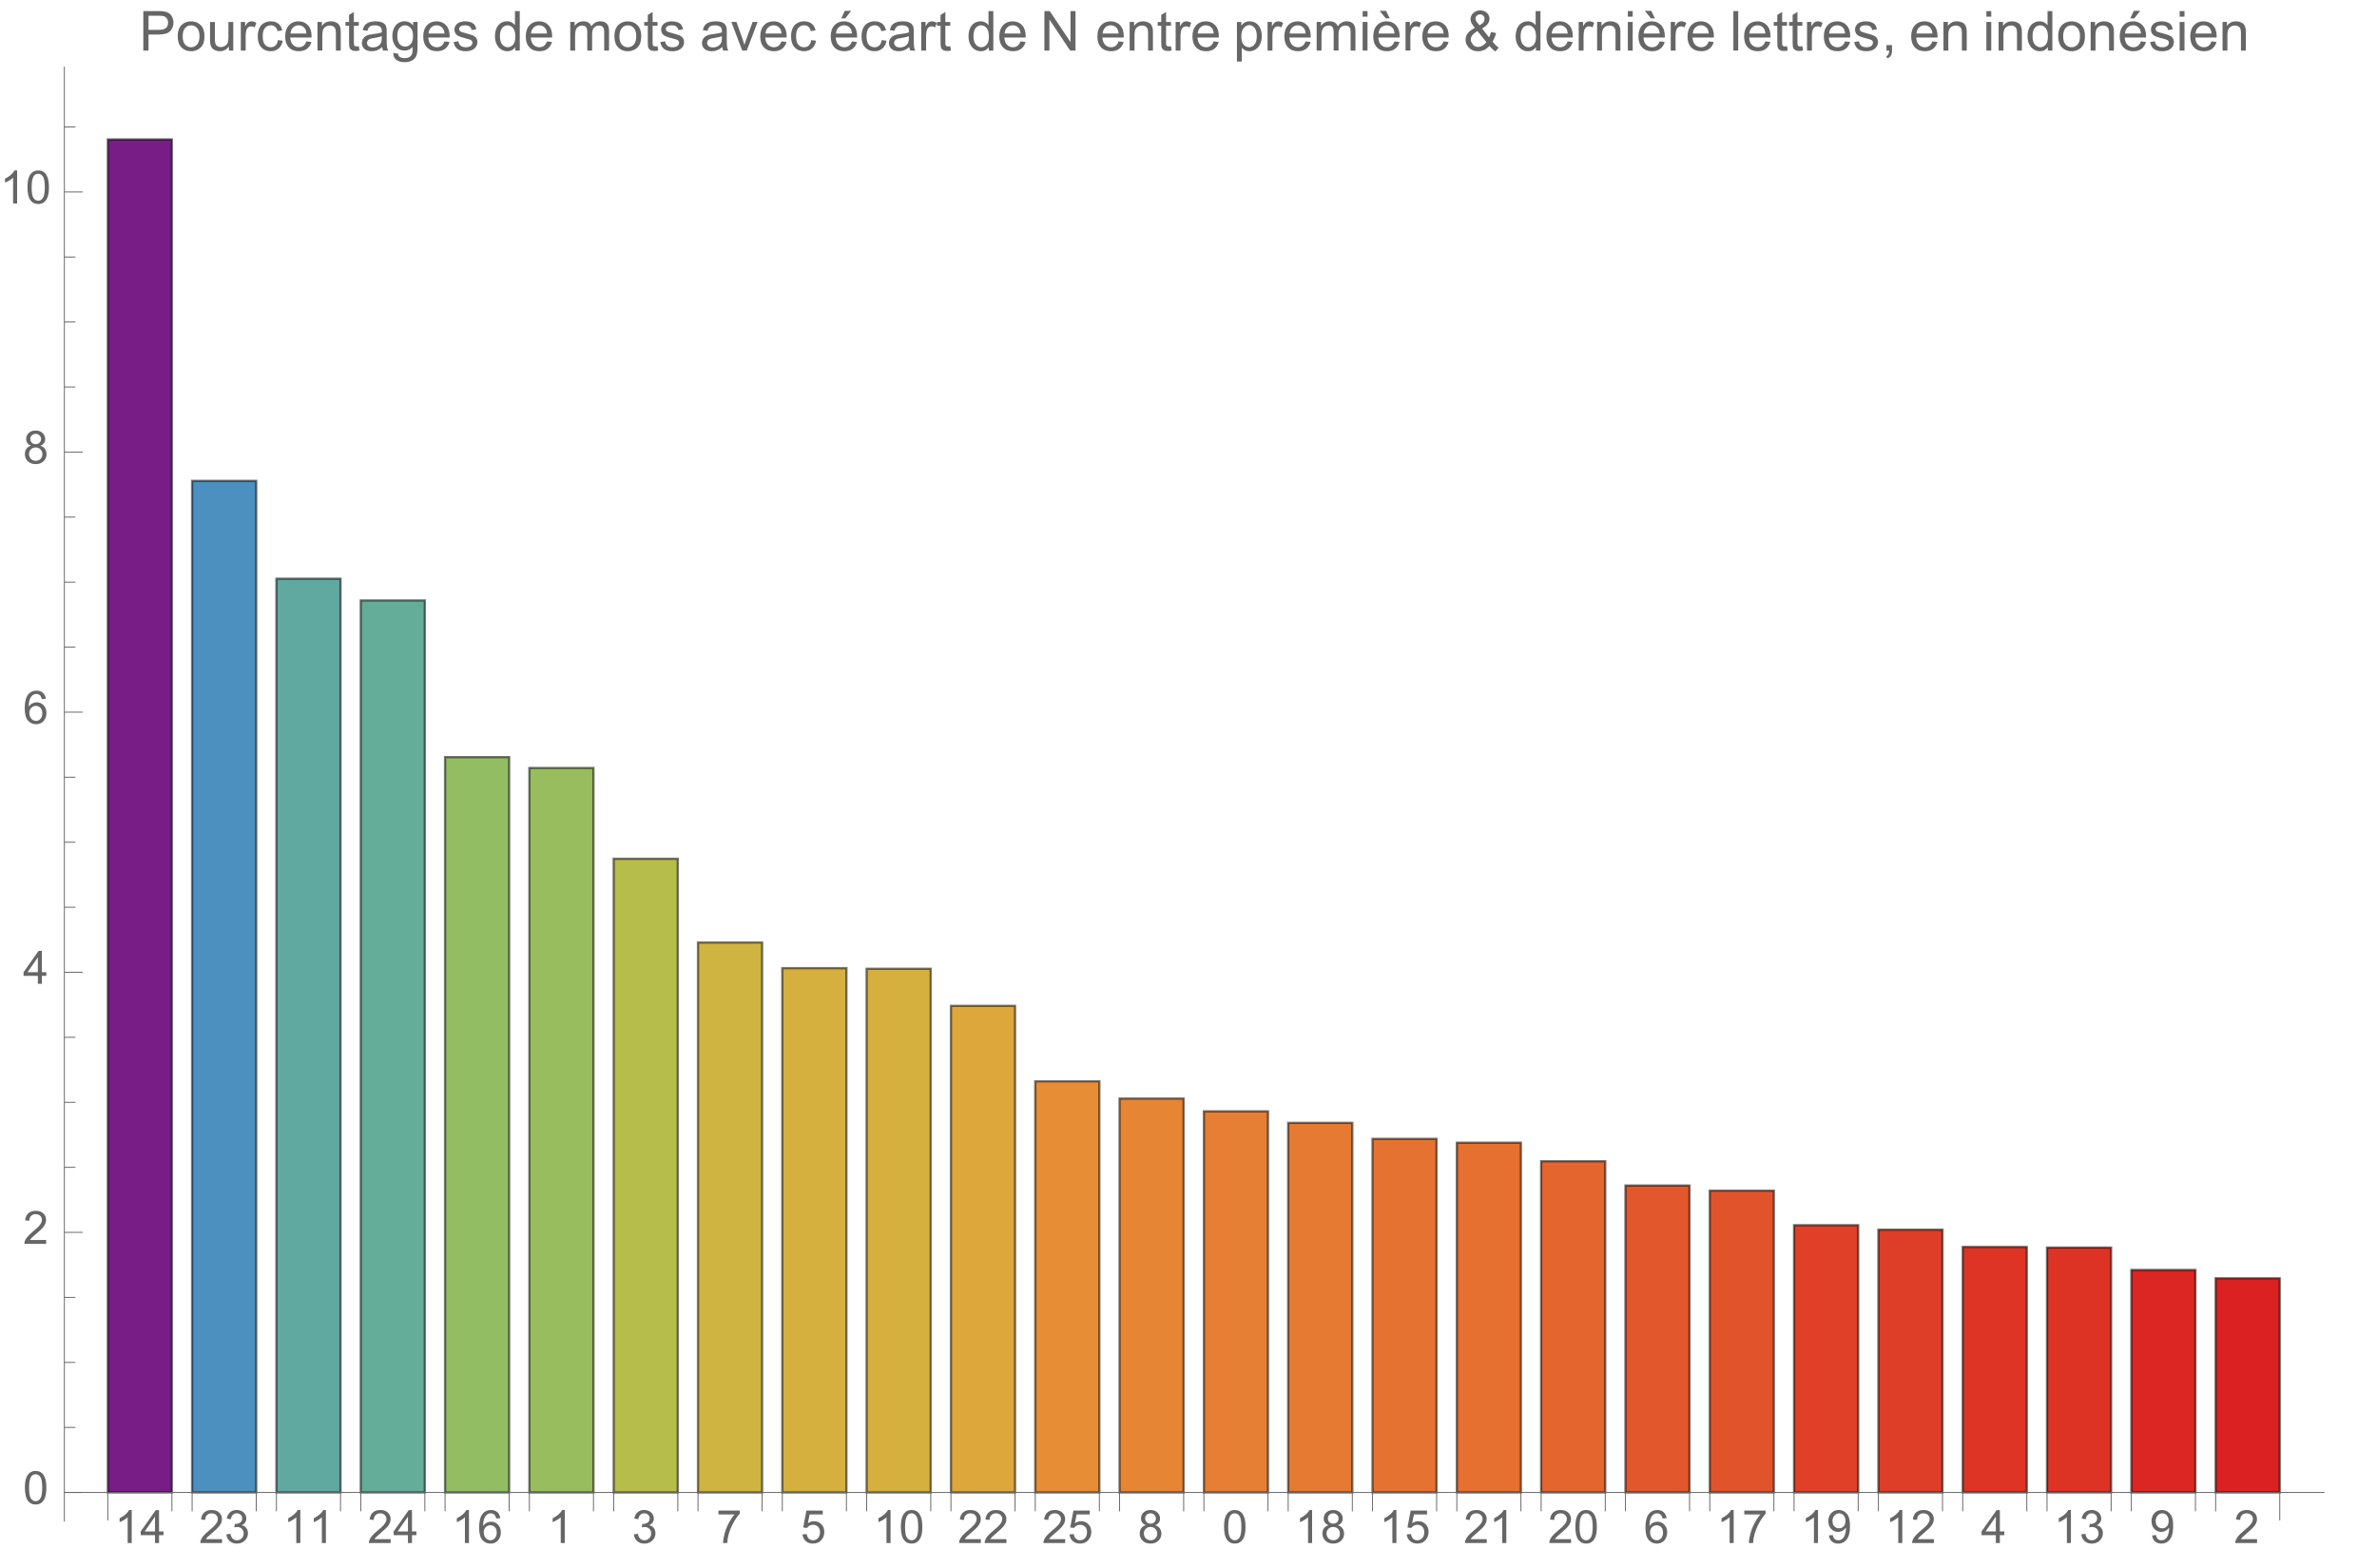 <svg preserveAspectRatio="xMidYMin" viewBox="0 0 517 341" xmlns="http://www.w3.org/2000/svg" xmlns:xlink="http://www.w3.org/1999/xlink"><symbol id="a" overflow="visible"><path d="m3.727 0h-.879v-5.602c-.211.203-.488.406-.832.605-.344.203-.652.355-.926.457v-.852c.492-.23.922-.512 1.289-.84.367-.328.629-.648.781-.957h.566zm0 0"/></symbol><symbol id="b" overflow="visible"><path d="m3.234 0v-1.715h-3.109v-.805l3.27-4.637h.715v4.637h.969v.805h-.969v1.715zm0-2.52v-3.227l-2.242 3.227zm0 0"/></symbol><symbol id="c" overflow="visible"><path d="m5.035-.844v.844h-4.73c-.008-.211.027-.414.102-.609.121-.324.312-.641.578-.953s.648-.672 1.148-1.086c.777-.637 1.305-1.141 1.578-1.516.273-.371.41-.723.41-1.055 0-.348-.125-.645-.375-.883-.246-.238-.574-.359-.973-.359-.422 0-.762.129-1.016.383-.254.254-.383.605-.387 1.055l-.902-.094c.062-.672.293-1.188.699-1.539.402-.355.945-.531 1.625-.531.688 0 1.23.191 1.629.57.402.383.602.855.602 1.418 0 .285-.059.566-.176.844-.117.277-.312.566-.582.875-.273.305-.723.727-1.355 1.258-.527.441-.867.742-1.016.902-.148.156-.273.316-.371.477zm0 0"/></symbol><symbol id="d" overflow="visible"><path d="m.422-1.891.875-.117c.102.5.273.859.516 1.078s.539.328.887.328c.414 0 .762-.141 1.047-.43.285-.285.43-.641.43-1.062 0-.406-.133-.738-.395-1-.266-.262-.602-.391-1.008-.391-.164 0-.371.031-.621.094l.098-.77c.059.008.105.012.141.012.375 0 .715-.102 1.012-.297.301-.195.449-.496.449-.902 0-.32-.109-.59-.328-.801-.219-.211-.496-.316-.844-.316-.34 0-.625.105-.852.324-.23.215-.375.535-.441.965l-.879-.156c.109-.59.352-1.047.734-1.371.379-.324.852-.484 1.418-.484.391 0 .75.082 1.082.25.328.168.578.398.754.688.172.289.262.598.262.922 0 .309-.086.594-.25.844-.168.254-.414.457-.738.609.422.098.754.297.988.605.234.309.352.691.352 1.156 0 .625-.23 1.152-.688 1.59-.453.434-1.031.648-1.727.648-.629 0-1.148-.184-1.566-.559-.414-.375-.652-.859-.707-1.457zm0 0"/></symbol><symbol id="e" overflow="visible"><path d="m4.977-5.406-.875.07c-.078-.344-.188-.598-.332-.754-.238-.25-.531-.375-.879-.375-.281 0-.527.078-.738.234-.277.203-.492.496-.652.883-.16.387-.242.941-.25 1.656.211-.324.469-.562.777-.719.305-.156.625-.234.961-.234.586 0 1.086.215 1.496.648.414.43.617.988.617 1.672 0 .449-.098.867-.289 1.254-.195.383-.461.68-.797.883-.34.207-.727.309-1.156.309-.73 0-1.328-.27-1.789-.809-.461-.539-.695-1.426-.695-2.664 0-1.383.258-2.387.766-3.016.445-.547 1.047-.82 1.805-.82.562 0 1.023.156 1.383.473s.574.754.648 1.309zm-3.59 3.086c0 .305.062.594.191.871.129.277.309.488.539.633.234.145.477.215.73.215.371 0 .688-.148.957-.449.266-.301.398-.707.398-1.219 0-.496-.133-.887-.395-1.172-.262-.285-.598-.426-.996-.426s-.734.141-1.012.426c-.277.285-.414.66-.414 1.121zm0 0"/></symbol><symbol id="f" overflow="visible"><path d="m.473-6.219v-.848h4.637v.684c-.457.484-.91 1.129-1.355 1.934-.449.805-.793 1.633-1.039 2.48-.176.602-.289 1.258-.336 1.969h-.902c.008-.562.117-1.242.328-2.039.211-.797.516-1.57.914-2.309.395-.742.816-1.363 1.262-1.871zm0 0"/></symbol><symbol id="g" overflow="visible"><path d="m.414-1.875.922-.078c.07.449.23.785.477 1.012.25.227.551.34.902.34.422 0 .781-.16 1.074-.477.293-.32.438-.742.438-1.27 0-.504-.141-.898-.422-1.188-.281-.289-.648-.434-1.105-.434-.281 0-.539.062-.766.191-.227.129-.406.297-.535.5l-.828-.105.695-3.68h3.559v.844h-2.855l-.387 1.922c.43-.301.879-.449 1.352-.449.625 0 1.152.215 1.582.648s.645.992.645 1.672c0 .648-.188 1.207-.566 1.68-.457.578-1.086.867-1.879.867-.652 0-1.184-.18-1.594-.547-.41-.363-.648-.848-.707-1.449zm0 0"/></symbol><symbol id="h" overflow="visible"><path d="m.414-3.531c0-.844.09-1.527.262-2.043.176-.516.434-.914.777-1.191.344-.281.773-.422 1.297-.422.383 0 .719.078 1.008.23.289.156.531.379.719.672.188.289.336.645.445 1.062.109.418.16.984.16 1.691 0 .84-.086 1.52-.258 2.035s-.43.914-.773 1.195c-.344.281-.777.422-1.301.422-.691 0-1.234-.246-1.625-.742-.473-.594-.711-1.566-.711-2.91zm.906 0c0 1.176.137 1.957.41 2.348.277.387.613.582 1.02.582.402 0 .742-.195 1.016-.586.277-.391.414-1.172.414-2.344 0-1.18-.137-1.961-.414-2.348-.273-.387-.617-.582-1.027-.582-.402 0-.727.172-.965.516-.305.434-.453 1.238-.453 2.414zm0 0"/></symbol><symbol id="i" overflow="visible"><path d="m1.766-3.883c-.363-.133-.633-.324-.809-.57s-.262-.543-.262-.891c0-.52.184-.957.559-1.312s.875-.531 1.496-.531c.625 0 1.125.18 1.508.543.383.363.57.805.57 1.328 0 .332-.086.621-.262.867-.172.246-.438.434-.793.566.441.145.773.375 1.004.695.23.32.344.699.344 1.141 0 .613-.215 1.129-.648 1.543-.434.418-1.004.625-1.707.625-.707 0-1.277-.207-1.711-.625-.434-.418-.648-.941-.648-1.566 0-.465.117-.855.352-1.168.238-.316.574-.531 1.008-.645zm-.172-1.488c0 .34.105.613.324.832.219.215.504.32.852.32.34 0 .613-.105.832-.32.215-.211.324-.473.324-.781 0-.324-.113-.594-.336-.816-.223-.219-.5-.328-.832-.328-.336 0-.613.105-.836.324-.219.215-.328.469-.328.77zm-.285 3.305c0 .25.059.496.18.73.117.234.293.414.527.543.234.129.488.191.758.191.422 0 .766-.133 1.039-.406.273-.27.41-.613.41-1.027 0-.426-.141-.773-.422-1.051-.281-.277-.633-.414-1.059-.414-.414 0-.754.137-1.027.41-.27.273-.406.613-.406 1.023zm0 0"/></symbol><symbol id="j" overflow="visible"><path d="m.547-1.656.844-.078c.07.398.211.688.41.867.203.18.461.266.777.266.27 0 .508-.062.711-.184.203-.125.371-.289.5-.496.129-.207.238-.484.328-.836.086-.352.133-.711.133-1.078 0-.039-.004-.094-.008-.172-.176.277-.414.504-.719.68-.305.172-.633.262-.988.262-.594 0-1.094-.215-1.504-.645-.41-.43-.617-.996-.617-1.699 0-.727.215-1.312.645-1.754.426-.441.965-.664 1.605-.664.469 0 .895.125 1.277.375.387.25.68.609.879 1.074.203.465.301 1.133.301 2.012 0 .914-.098 1.645-.297 2.188-.199.539-.492.953-.887 1.234-.391.285-.852.426-1.379.426-.559 0-1.016-.156-1.371-.465-.355-.312-.57-.75-.641-1.312zm3.598-3.156c0-.508-.133-.906-.402-1.203-.27-.297-.59-.445-.969-.445-.391 0-.73.16-1.02.48-.289.316-.434.73-.434 1.238 0 .457.137.828.41 1.113.277.285.613.426 1.02.426s.742-.141 1.004-.426c.262-.285.391-.68.391-1.184zm0 0"/></symbol><symbol id="k" overflow="visible"><path d="m.926 0v-8.59h3.238c.57 0 1.008.027 1.309.082.422.07.777.203 1.059.402.285.195.516.473.691.828.172.355.262.746.262 1.172 0 .73-.234 1.348-.699 1.855-.465.504-1.305.758-2.52.758h-2.203v3.492zm1.137-4.508h2.219c.734 0 1.258-.133 1.566-.406.309-.273.465-.66.465-1.156 0-.359-.094-.668-.273-.922-.184-.258-.422-.426-.719-.508-.191-.051-.547-.078-1.062-.078h-2.195zm0 0"/></symbol><symbol id="l" overflow="visible"><path d="m.398-3.109c0-1.152.32-2.008.961-2.562.535-.461 1.188-.691 1.957-.691.855 0 1.555.281 2.098.84.543.562.812 1.336.812 2.324 0 .801-.117 1.43-.359 1.891-.238.457-.59.816-1.047 1.066-.461.254-.961.383-1.504.383-.871 0-1.574-.281-2.113-.836-.535-.559-.805-1.367-.805-2.414zm1.086 0c0 .797.172 1.391.52 1.789.348.395.785.594 1.312.594.523 0 .957-.199 1.309-.598.348-.398.52-1.004.52-1.824 0-.77-.176-1.352-.523-1.746-.352-.398-.785-.598-1.305-.598-.527 0-.965.199-1.312.594-.348.395-.52.992-.52 1.789zm0 0"/></symbol><symbol id="m" overflow="visible"><path d="m4.867 0v-.914c-.484.703-1.141 1.055-1.973 1.055-.367 0-.711-.07-1.027-.211-.32-.141-.555-.316-.711-.531-.152-.211-.262-.473-.324-.781-.043-.207-.066-.535-.066-.984v-3.855h1.055v3.449c0 .551.023.922.066 1.117.066.277.207.492.422.652.215.156.48.238.797.238.316 0 .613-.082.891-.246.277-.16.473-.383.59-.66.113-.281.172-.688.172-1.219v-3.332h1.055v6.223zm0 0"/></symbol><symbol id="n" overflow="visible"><path d="m.781 0v-6.223h.945v.941c.242-.441.469-.73.672-.871.207-.141.43-.211.68-.211.355 0 .715.113 1.082.34l-.363.977c-.258-.152-.516-.227-.773-.227-.23 0-.438.07-.621.207-.184.141-.316.332-.395.578-.117.375-.172.785-.172 1.23v3.258zm0 0"/></symbol><symbol id="o" overflow="visible"><path d="m4.852-2.281 1.039.137c-.113.715-.406 1.273-.871 1.68-.469.402-1.043.605-1.723.605-.852 0-1.535-.277-2.051-.836-.52-.555-.777-1.352-.777-2.391 0-.672.109-1.262.336-1.766.223-.504.559-.883 1.016-1.133.453-.254.949-.379 1.484-.379.676 0 1.227.172 1.656.512.43.344.707.828.828 1.457l-1.023.16c-.098-.418-.273-.734-.52-.945-.25-.211-.551-.316-.902-.316-.531 0-.961.191-1.293.57-.332.383-.496.984-.496 1.809 0 .836.156 1.445.477 1.82.32.379.742.57 1.258.57.414 0 .758-.125 1.035-.383.277-.254.453-.641.527-1.172zm0 0"/></symbol><symbol id="p" overflow="visible"><path d="m5.051-2.004 1.09.137c-.172.637-.492 1.129-.953 1.48-.465.352-1.062.527-1.781.527-.91 0-1.633-.281-2.168-.84-.531-.562-.801-1.348-.801-2.359 0-1.047.273-1.859.812-2.438s1.234-.867 2.094-.867c.832 0 1.516.285 2.039.848.527.566.793 1.367.793 2.391 0 .062-.004.156-.004.281h-4.641c.039.684.23 1.211.578 1.57.348.363.781.547 1.301.547.387 0 .715-.102.988-.305.273-.203.492-.527.652-.973zm-3.465-1.707h3.477c-.047-.523-.18-.914-.398-1.176-.336-.406-.773-.609-1.305-.609-.484 0-.895.16-1.223.488-.332.324-.512.758-.551 1.297zm0 0"/></symbol><symbol id="q" overflow="visible"><path d="m.789 0v-6.223h.953v.887c.457-.684 1.117-1.027 1.977-1.027.375 0 .723.066 1.035.203.316.133.551.309.707.527s.266.48.328.781c.039.195.059.539.059 1.023v3.828h-1.055v-3.785c0-.43-.043-.75-.121-.965-.082-.211-.23-.383-.438-.508-.211-.129-.453-.191-.734-.191-.449 0-.84.145-1.164.426-.328.285-.492.828-.492 1.625v3.398zm0 0"/></symbol><symbol id="r" overflow="visible"><path d="m3.094-.945.152.934c-.297.062-.562.094-.797.094-.383 0-.68-.059-.891-.184-.211-.121-.359-.277-.445-.477-.086-.195-.129-.609-.129-1.242v-3.582h-.773v-.82h.773v-1.543l1.047-.633v2.176h1.062v.82h-1.062v3.637c0 .301.02.496.059.582.035.086.098.152.18.207.086.051.207.074.363.074.117 0 .27-.012.461-.043zm0 0"/></symbol><symbol id="s" overflow="visible"><path d="m4.852-.766c-.391.332-.766.562-1.129.703-.359.137-.746.203-1.16.203-.684 0-1.211-.168-1.578-.5-.367-.336-.551-.762-.551-1.281 0-.305.07-.582.207-.836.141-.25.32-.453.547-.605.223-.152.477-.27.758-.348.207-.055.52-.105.938-.156.852-.102 1.477-.223 1.883-.363.004-.145.004-.238.004-.277 0-.43-.098-.73-.301-.906-.27-.238-.668-.359-1.199-.359-.496 0-.863.09-1.098.262-.238.176-.414.48-.523.926l-1.031-.141c.094-.441.246-.801.461-1.07.215-.273.523-.48.93-.629.406-.145.879-.219 1.414-.219.531 0 .961.062 1.297.188.332.125.574.281.73.473.156.188.266.43.328.719.035.18.051.5.051.969v1.406c0 .98.023 1.602.07 1.863.043.258.133.508.266.746h-1.102c-.109-.219-.18-.477-.211-.766zm-.086-2.359c-.383.156-.961.289-1.727.398-.434.062-.738.133-.918.211-.18.078-.316.195-.418.344-.098.152-.145.32-.145.5 0 .281.105.516.32.703.211.188.523.281.934.281.406 0 .766-.086 1.086-.266.316-.176.547-.422.695-.727.113-.238.172-.594.172-1.055zm0 0"/></symbol><symbol id="t" overflow="visible"><path d="m.598.516 1.027.152c.043.316.16.547.355.691.262.195.621.293 1.074.293.488 0 .863-.098 1.129-.293s.445-.469.539-.82c.055-.215.082-.664.074-1.352-.461.543-1.031.812-1.719.812-.855 0-1.52-.309-1.988-.926-.469-.617-.703-1.355-.703-2.223 0-.594.105-1.141.324-1.641.215-.504.523-.891.934-1.164.406-.273.887-.41 1.438-.41.734 0 1.34.297 1.816.891v-.75h.973v5.379c0 .969-.098 1.656-.297 2.059-.195.406-.508.723-.938.957-.426.234-.953.352-1.578.352-.742 0-1.34-.164-1.801-.5-.457-.332-.676-.836-.66-1.508zm.871-3.738c0 .816.164 1.41.488 1.785s.73.562 1.219.562c.484 0 .891-.184 1.219-.559.328-.371.492-.957.492-1.754 0-.762-.168-1.336-.508-1.723-.336-.387-.746-.582-1.223-.582-.469 0-.867.191-1.195.574-.328.379-.492.945-.492 1.695zm0 0"/></symbol><symbol id="u" overflow="visible"><path d="m.367-1.859 1.047-.164c.059.418.219.742.488.961.266.223.641.336 1.121.336.484 0 .844-.098 1.078-.297.234-.195.352-.43.352-.695 0-.238-.102-.422-.312-.562-.145-.094-.5-.211-1.078-.355-.773-.195-1.309-.363-1.605-.508-.301-.141-.527-.34-.68-.59-.156-.254-.23-.531-.23-.836 0-.277.062-.535.188-.77.129-.238.301-.434.52-.59.164-.121.387-.223.672-.309.281-.082.586-.125.91-.125.488 0 .918.07 1.285.211.371.141.645.332.816.57.176.242.297.562.367.965l-1.031.141c-.047-.32-.184-.57-.41-.75-.223-.18-.543-.27-.949-.27-.484 0-.832.082-1.039.238-.207.16-.312.352-.312.562 0 .137.047.262.133.371.086.113.219.207.402.281.105.039.418.129.934.27.746.199 1.266.363 1.559.488.297.129.527.312.695.555.168.242.254.543.254.902 0 .352-.105.684-.309.992-.207.312-.504.551-.887.723-.387.168-.828.254-1.312.254-.809 0-1.426-.168-1.852-.504-.422-.336-.695-.832-.812-1.496zm0 0"/></symbol><symbol id="v" overflow="visible"><path d="m4.828 0v-.785c-.395.617-.977.926-1.742.926-.496 0-.949-.137-1.367-.41-.414-.273-.738-.656-.965-1.145-.23-.492-.344-1.055-.344-1.691 0-.621.105-1.184.309-1.691.207-.504.52-.891.934-1.164.414-.27.879-.402 1.387-.402.375 0 .711.078 1.004.238.293.156.531.363.715.617v-3.082h1.047v8.59zm-3.336-3.105c0 .797.172 1.395.508 1.785.336.395.73.594 1.188.594.461 0 .852-.188 1.176-.566.32-.375.48-.949.48-1.723 0-.852-.164-1.477-.492-1.875-.328-.398-.73-.602-1.211-.602-.469 0-.859.195-1.176.578-.312.383-.473.984-.473 1.809zm0 0"/></symbol><symbol id="w" overflow="visible"><path d="m.789 0v-6.223h.945v.871c.195-.305.453-.547.781-.734.324-.184.691-.277 1.105-.277.461 0 .84.098 1.133.285.297.191.504.461.625.805.492-.727 1.133-1.09 1.922-1.09.617 0 1.09.172 1.426.512.332.344.496.867.496 1.578v4.273h-1.051v-3.922c0-.422-.031-.723-.102-.91-.066-.184-.191-.332-.371-.449-.18-.113-.391-.168-.633-.168-.438 0-.801.145-1.09.438-.289.289-.434.754-.434 1.395v3.617h-1.055v-4.043c0-.469-.086-.82-.258-1.055s-.453-.352-.844-.352c-.297 0-.57.078-.824.234-.25.156-.434.387-.547.684-.113.301-.172.734-.172 1.305v3.227zm0 0"/></symbol><symbol id="x" overflow="visible"><path d="m2.52 0-2.367-6.223h1.113l1.336 3.727c.145.402.277.82.398 1.254.094-.328.227-.723.391-1.184l1.383-3.797h1.086l-2.355 6.223zm0 0"/></symbol><symbol id="y" overflow="visible"><path d="m5.051-2.004 1.09.137c-.172.637-.492 1.129-.953 1.48-.465.352-1.062.527-1.781.527-.91 0-1.633-.281-2.168-.84-.531-.562-.801-1.348-.801-2.359 0-1.047.273-1.859.812-2.438s1.234-.867 2.094-.867c.832 0 1.516.285 2.039.848.527.566.793 1.367.793 2.391 0 .062-.004.156-.004.281h-4.641c.039.684.23 1.211.578 1.57.348.363.781.547 1.301.547.387 0 .715-.102.988-.305.273-.203.492-.527.652-.973zm-3.465-1.707h3.477c-.047-.523-.18-.914-.398-1.176-.336-.406-.773-.609-1.305-.609-.484 0-.895.16-1.223.488-.332.324-.512.758-.551 1.297zm1.141-3.285.777-1.641h1.383l-1.289 1.641zm0 0"/></symbol><symbol id="z" overflow="visible"><path d="m.914 0v-8.59h1.164l4.516 6.746v-6.746h1.086v8.59h-1.164l-4.512-6.75v6.75zm0 0"/></symbol><symbol id="A" overflow="visible"><path d="m.789 2.383v-8.605h.961v.809c.227-.316.484-.555.77-.711.285-.16.629-.238 1.035-.238.531 0 1 .137 1.406.41s.715.66.922 1.156c.207.5.312 1.047.312 1.641 0 .637-.117 1.207-.344 1.719-.23.508-.562.898-.996 1.172-.438.27-.895.406-1.375.406-.352 0-.668-.074-.945-.223-.281-.148-.512-.336-.691-.562v3.027zm.957-5.461c0 .801.16 1.395.488 1.777.324.383.715.574 1.176.574.469 0 .871-.199 1.203-.594.336-.398.504-1.012.504-1.844 0-.793-.164-1.387-.492-1.781-.324-.395-.715-.594-1.168-.594-.449 0-.848.211-1.191.633-.348.418-.52 1.031-.52 1.828zm0 0"/></symbol><symbol id="B" overflow="visible"><path d="m.797-7.375v-1.215h1.055v1.215zm0 7.375v-6.223h1.055v6.223zm0 0"/></symbol><symbol id="C" overflow="visible"><path d="m5.051-2.004 1.09.137c-.172.637-.492 1.129-.953 1.48-.465.352-1.062.527-1.781.527-.91 0-1.633-.281-2.168-.84-.531-.562-.801-1.348-.801-2.359 0-1.047.273-1.859.812-2.438s1.234-.867 2.094-.867c.832 0 1.516.285 2.039.848.527.566.793 1.367.793 2.391 0 .062-.004.156-.004.281h-4.641c.039.684.23 1.211.578 1.57.348.363.781.547 1.301.547.387 0 .715-.102.988-.305.273-.203.492-.527.652-.973zm-3.465-1.707h3.477c-.047-.523-.18-.914-.398-1.176-.336-.406-.773-.609-1.305-.609-.484 0-.895.16-1.223.488-.332.324-.512.758-.551 1.297zm2.434-3.285h-.848l-1.355-1.641h1.41zm0 0"/></symbol><symbol id="D" overflow="visible"><path d="m5.703-1.016c-.348.387-.727.68-1.141.871-.41.195-.852.293-1.328.293-.879 0-1.578-.297-2.094-.891-.418-.484-.625-1.027-.625-1.625 0-.531.172-1.012.512-1.438.344-.43.855-.805 1.535-1.129-.387-.445-.648-.809-.773-1.082-.129-.277-.195-.547-.195-.805 0-.516.203-.965.605-1.344.406-.383.914-.57 1.527-.57.586 0 1.066.18 1.438.539.375.359.562.789.562 1.293 0 .816-.543 1.512-1.625 2.09l1.539 1.965c.176-.344.312-.742.414-1.195l1.094.234c-.188.75-.441 1.367-.762 1.852.395.523.84.965 1.34 1.316l-.707.84c-.426-.273-.863-.676-1.316-1.215zm-2.148-4.477c.457-.27.754-.504.891-.707.133-.203.203-.426.203-.676 0-.293-.094-.531-.281-.715-.184-.188-.414-.277-.695-.277-.285 0-.52.09-.711.273-.188.184-.281.406-.281.672 0 .133.031.273.102.422.066.145.172.301.305.465zm1.484 3.648-1.934-2.398c-.57.34-.957.656-1.152.945-.199.293-.301.578-.301.867 0 .348.137.707.418 1.082.277.375.668.562 1.176.562.316 0 .645-.098.98-.297.34-.195.609-.449.812-.762zm0 0"/></symbol><symbol id="E" overflow="visible"><path d="m.766 0v-8.59h1.055v8.59zm0 0"/></symbol><symbol id="F" overflow="visible"><path d="m1.066 0v-1.203h1.199v1.203c0 .441-.078.797-.234 1.07-.156.27-.402.48-.742.629l-.293-.449c.223-.098.387-.242.492-.434.105-.188.164-.461.176-.816zm0 0"/></symbol><g transform="translate(-66 -5)"><path d="m89.449 329.586v-294.266h13.941v294.266zm0 0" fill="#781c86" stroke="#781c86" stroke-linecap="square" stroke-miterlimit="3.25" stroke-width=".03"/><path d="m89.449 329.586v-294.266h13.941v294.266zm0 0" style="fill:none;stroke-width:.5;stroke-linecap:square;stroke:#000;stroke-opacity:.518;stroke-miterlimit:3.25"/><path d="m107.785 329.586v-220.004h13.945v220.004zm0 0" fill="#4c90c0" stroke="#4c90c0" stroke-linecap="square" stroke-miterlimit="3.25" stroke-width=".03"/><path d="m107.785 329.586v-220.004h13.945v220.004zm0 0" style="fill:none;stroke-width:.5;stroke-linecap:square;stroke:#000;stroke-opacity:.518;stroke-miterlimit:3.25"/><path d="m126.125 329.586v-198.727h13.941v198.727zm0 0" fill="#5fa9a0" stroke="#5fa9a0" stroke-linecap="square" stroke-miterlimit="3.25" stroke-width=".03"/><path d="m126.125 329.586v-198.727h13.941v198.727zm0 0" style="fill:none;stroke-width:.5;stroke-linecap:square;stroke:#000;stroke-opacity:.518;stroke-miterlimit:3.25"/><path d="m144.465 329.586v-194h13.941v194zm0 0" fill="#64ad98" stroke="#64ad98" stroke-linecap="square" stroke-miterlimit="3.25" stroke-width=".03"/><path d="m144.465 329.586v-194h13.941v194zm0 0" style="fill:none;stroke-width:.5;stroke-linecap:square;stroke:#000;stroke-opacity:.518;stroke-miterlimit:3.25"/><path d="m162.801 329.586v-159.926h13.941v159.926zm0 0" fill="#93bd62" stroke="#93bd62" stroke-linecap="square" stroke-miterlimit="3.25" stroke-width=".03"/><path d="m162.801 329.586v-159.926h13.941v159.926zm0 0" style="fill:none;stroke-width:.5;stroke-linecap:square;stroke:#000;stroke-opacity:.518;stroke-miterlimit:3.25"/><path d="m181.141 329.586v-157.562h13.941v157.562zm0 0" fill="#97bd5f" stroke="#97bd5f" stroke-linecap="square" stroke-miterlimit="3.25" stroke-width=".03"/><path d="m181.141 329.586v-157.562h13.941v157.562zm0 0" style="fill:none;stroke-width:.5;stroke-linecap:square;stroke:#000;stroke-opacity:.518;stroke-miterlimit:3.25"/><path d="m199.477 329.586v-137.816h13.945v137.816zm0 0" fill="#b6bd4b" stroke="#b6bd4b" stroke-linecap="square" stroke-miterlimit="3.25" stroke-width=".03"/><path d="m199.477 329.586v-137.816h13.945v137.816zm0 0" style="fill:none;stroke-width:.5;stroke-linecap:square;stroke:#000;stroke-opacity:.518;stroke-miterlimit:3.25"/><path d="m217.816 329.586v-119.598h13.941v119.598zm0 0" fill="#d0b441" stroke="#d0b441" stroke-linecap="square" stroke-miterlimit="3.25" stroke-width=".03"/><path d="m217.816 329.586v-119.598h13.941v119.598zm0 0" style="fill:none;stroke-width:.5;stroke-linecap:square;stroke:#000;stroke-opacity:.518;stroke-miterlimit:3.25"/><path d="m236.156 329.586v-114.035h13.941v114.035zm0 0" fill="#d6b03f" stroke="#d6b03f" stroke-linecap="square" stroke-miterlimit="3.25" stroke-width=".03"/><path d="m236.156 329.586v-114.035h13.941v114.035zm0 0" style="fill:none;stroke-width:.5;stroke-linecap:square;stroke:#000;stroke-opacity:.518;stroke-miterlimit:3.25"/><path d="m254.492 329.586v-113.898h13.945v113.898zm0 0" fill="#d6b03e" stroke="#d6b03e" stroke-linecap="square" stroke-miterlimit="3.25" stroke-width=".03"/><path d="m254.492 329.586v-113.898h13.945v113.898zm0 0" style="fill:none;stroke-width:.5;stroke-linecap:square;stroke:#000;stroke-opacity:.518;stroke-miterlimit:3.25"/><path d="m272.832 329.586v-105.832h13.941v105.832zm0 0" fill="#dea73b" stroke="#dea73b" stroke-linecap="square" stroke-miterlimit="3.25" stroke-width=".03"/><path d="m272.832 329.586v-105.832h13.941v105.832zm0 0" style="fill:none;stroke-width:.5;stroke-linecap:square;stroke:#000;stroke-opacity:.518;stroke-miterlimit:3.25"/><path d="m291.172 329.586v-89.422h13.941v89.422zm0 0" fill="#e68d36" stroke="#e68d36" stroke-linecap="square" stroke-miterlimit="3.25" stroke-width=".03"/><path d="m291.172 329.586v-89.422h13.941v89.422zm0 0" style="fill:none;stroke-width:.5;stroke-linecap:square;stroke:#000;stroke-opacity:.518;stroke-miterlimit:3.25"/><path d="m309.508 329.586v-85.668h13.941v85.668zm0 0" fill="#e68534" stroke="#e68534" stroke-linecap="square" stroke-miterlimit="3.25" stroke-width=".03"/><path d="m309.508 329.586v-85.668h13.941v85.668zm0 0" style="fill:none;stroke-width:.5;stroke-linecap:square;stroke:#000;stroke-opacity:.518;stroke-miterlimit:3.25"/><path d="m327.848 329.586v-82.887h13.941v82.887zm0 0" fill="#e67f33" stroke="#e67f33" stroke-linecap="square" stroke-miterlimit="3.25" stroke-width=".03"/><path d="m327.848 329.586v-82.887h13.941v82.887zm0 0" style="fill:none;stroke-width:.5;stroke-linecap:square;stroke:#000;stroke-opacity:.518;stroke-miterlimit:3.25"/><path d="m346.184 329.586v-80.383h13.945v80.383zm0 0" fill="#e67a32" stroke="#e67a32" stroke-linecap="square" stroke-miterlimit="3.25" stroke-width=".03"/><path d="m346.184 329.586v-80.383h13.945v80.383zm0 0" style="fill:none;stroke-width:.5;stroke-linecap:square;stroke:#000;stroke-opacity:.518;stroke-miterlimit:3.25"/><path d="m364.523 329.586v-76.906h13.941v76.906zm0 0" fill="#e67231" stroke="#e67231" stroke-linecap="square" stroke-miterlimit="3.25" stroke-width=".03"/><path d="m364.523 329.586v-76.906h13.941v76.906zm0 0" style="fill:none;stroke-width:.5;stroke-linecap:square;stroke:#000;stroke-opacity:.518;stroke-miterlimit:3.25"/><path d="m382.863 329.586v-76.07h13.941v76.07zm0 0" fill="#e67030" stroke="#e67030" stroke-linecap="square" stroke-miterlimit="3.25" stroke-width=".03"/><path d="m382.863 329.586v-76.07h13.941v76.07zm0 0" style="fill:none;stroke-width:.5;stroke-linecap:square;stroke:#000;stroke-opacity:.518;stroke-miterlimit:3.25"/><path d="m401.199 329.586v-72.039h13.945v72.039zm0 0" fill="#e4652e" stroke="#e4652e" stroke-linecap="square" stroke-miterlimit="3.25" stroke-width=".03"/><path d="m401.199 329.586v-72.039h13.945v72.039zm0 0" style="fill:none;stroke-width:.5;stroke-linecap:square;stroke:#000;stroke-opacity:.518;stroke-miterlimit:3.25"/><path d="m419.539 329.586v-66.754h13.941v66.754zm0 0" fill="#e2572b" stroke="#e2572b" stroke-linecap="square" stroke-miterlimit="3.25" stroke-width=".03"/><path d="m419.539 329.586v-66.754h13.941v66.754zm0 0" style="fill:none;stroke-width:.5;stroke-linecap:square;stroke:#000;stroke-opacity:.518;stroke-miterlimit:3.25"/><path d="m437.879 329.586v-65.641h13.941v65.641zm0 0" fill="#e1542b" stroke="#e1542b" stroke-linecap="square" stroke-miterlimit="3.25" stroke-width=".03"/><path d="m437.879 329.586v-65.641h13.941v65.641zm0 0" style="fill:none;stroke-width:.5;stroke-linecap:square;stroke:#000;stroke-opacity:.518;stroke-miterlimit:3.25"/><path d="m456.215 329.586v-58.133h13.945v58.133zm0 0" fill="#df4027" stroke="#df4027" stroke-linecap="square" stroke-miterlimit="3.25" stroke-width=".03"/><path d="m456.215 329.586v-58.133h13.945v58.133zm0 0" style="fill:none;stroke-width:.5;stroke-linecap:square;stroke:#000;stroke-opacity:.518;stroke-miterlimit:3.25"/><path d="m474.555 329.586v-57.156h13.941v57.156zm0 0" fill="#de3e27" stroke="#de3e27" stroke-linecap="square" stroke-miterlimit="3.25" stroke-width=".03"/><path d="m474.555 329.586v-57.156h13.941v57.156zm0 0" style="fill:none;stroke-width:.5;stroke-linecap:square;stroke:#000;stroke-opacity:.518;stroke-miterlimit:3.25"/><path d="m492.895 329.586v-53.402h13.941v53.402zm0 0" fill="#dd3425" stroke="#dd3425" stroke-linecap="square" stroke-miterlimit="3.25" stroke-width=".03"/><path d="m492.895 329.586v-53.402h13.941v53.402zm0 0" style="fill:none;stroke-width:.5;stroke-linecap:square;stroke:#000;stroke-opacity:.518;stroke-miterlimit:3.25"/><path d="m511.23 329.586v-53.266h13.941v53.266zm0 0" fill="#dd3325" stroke="#dd3325" stroke-linecap="square" stroke-miterlimit="3.25" stroke-width=".03"/><path d="m511.23 329.586v-53.266h13.941v53.266zm0 0" style="fill:none;stroke-width:.5;stroke-linecap:square;stroke:#000;stroke-opacity:.518;stroke-miterlimit:3.25"/><path d="m529.57 329.586v-48.398h13.941v48.398zm0 0" fill="#db2623" stroke="#db2623" stroke-linecap="square" stroke-miterlimit="3.25" stroke-width=".03"/><path d="m529.57 329.586v-48.398h13.941v48.398zm0 0" style="fill:none;stroke-width:.5;stroke-linecap:square;stroke:#000;stroke-opacity:.518;stroke-miterlimit:3.25"/><path d="m547.906 329.586v-46.59h13.945v46.59zm0 0" fill="#db2122" stroke="#db2122" stroke-linecap="square" stroke-miterlimit="3.25" stroke-width=".03"/><path d="m547.906 329.586v-46.59h13.945v46.59zm0 0" style="fill:none;stroke-width:.5;stroke-linecap:square;stroke:#000;stroke-opacity:.518;stroke-miterlimit:3.25"/><path d="m80 329.586h491.488" fill="none" stroke="#666" stroke-linecap="square" stroke-miterlimit="3.25" stroke-width=".2"/><path d="m89.449 329.586v6" fill="none" stroke="#666" stroke-linecap="square" stroke-miterlimit="3.25" stroke-width=".2"/><path d="m561.852 329.586v6" fill="none" stroke="#666" stroke-linecap="square" stroke-miterlimit="3.25" stroke-width=".2"/><path d="m103.391 329.586v4" fill="none" stroke="#666" stroke-linecap="square" stroke-miterlimit="3.25" stroke-width=".2"/><path d="m107.785 329.586v4" fill="none" stroke="#666" stroke-linecap="square" stroke-miterlimit="3.25" stroke-width=".2"/><path d="m121.73 329.586v4" fill="none" stroke="#666" stroke-linecap="square" stroke-miterlimit="3.25" stroke-width=".2"/><path d="m126.125 329.586v4" fill="none" stroke="#666" stroke-linecap="square" stroke-miterlimit="3.25" stroke-width=".2"/><path d="m140.066 329.586v4" fill="none" stroke="#666" stroke-linecap="square" stroke-miterlimit="3.25" stroke-width=".2"/><path d="m144.465 329.586v4" fill="none" stroke="#666" stroke-linecap="square" stroke-miterlimit="3.25" stroke-width=".2"/><path d="m158.406 329.586v4" fill="none" stroke="#666" stroke-linecap="square" stroke-miterlimit="3.25" stroke-width=".2"/><path d="m162.801 329.586v4" fill="none" stroke="#666" stroke-linecap="square" stroke-miterlimit="3.25" stroke-width=".2"/><path d="m176.742 329.586v4" fill="none" stroke="#666" stroke-linecap="square" stroke-miterlimit="3.25" stroke-width=".2"/><path d="m181.141 329.586v4" fill="none" stroke="#666" stroke-linecap="square" stroke-miterlimit="3.25" stroke-width=".2"/><path d="m195.082 329.586v4" fill="none" stroke="#666" stroke-linecap="square" stroke-miterlimit="3.25" stroke-width=".2"/><path d="m199.477 329.586v4" fill="none" stroke="#666" stroke-linecap="square" stroke-miterlimit="3.25" stroke-width=".2"/><path d="m213.422 329.586v4" fill="none" stroke="#666" stroke-linecap="square" stroke-miterlimit="3.25" stroke-width=".2"/><path d="m217.816 329.586v4" fill="none" stroke="#666" stroke-linecap="square" stroke-miterlimit="3.25" stroke-width=".2"/><path d="m231.758 329.586v4" fill="none" stroke="#666" stroke-linecap="square" stroke-miterlimit="3.25" stroke-width=".2"/><path d="m236.156 329.586v4" fill="none" stroke="#666" stroke-linecap="square" stroke-miterlimit="3.25" stroke-width=".2"/><path d="m250.098 329.586v4" fill="none" stroke="#666" stroke-linecap="square" stroke-miterlimit="3.25" stroke-width=".2"/><path d="m254.492 329.586v4" fill="none" stroke="#666" stroke-linecap="square" stroke-miterlimit="3.25" stroke-width=".2"/><path d="m268.438 329.586v4" fill="none" stroke="#666" stroke-linecap="square" stroke-miterlimit="3.25" stroke-width=".2"/><path d="m272.832 329.586v4" fill="none" stroke="#666" stroke-linecap="square" stroke-miterlimit="3.25" stroke-width=".2"/><path d="m286.773 329.586v4" fill="none" stroke="#666" stroke-linecap="square" stroke-miterlimit="3.25" stroke-width=".2"/><path d="m291.172 329.586v4" fill="none" stroke="#666" stroke-linecap="square" stroke-miterlimit="3.25" stroke-width=".2"/><path d="m305.113 329.586v4" fill="none" stroke="#666" stroke-linecap="square" stroke-miterlimit="3.25" stroke-width=".2"/><path d="m309.508 329.586v4" fill="none" stroke="#666" stroke-linecap="square" stroke-miterlimit="3.25" stroke-width=".2"/><path d="m323.449 329.586v4" fill="none" stroke="#666" stroke-linecap="square" stroke-miterlimit="3.25" stroke-width=".2"/><path d="m327.848 329.586v4" fill="none" stroke="#666" stroke-linecap="square" stroke-miterlimit="3.25" stroke-width=".2"/><path d="m341.789 329.586v4" fill="none" stroke="#666" stroke-linecap="square" stroke-miterlimit="3.25" stroke-width=".2"/><path d="m346.184 329.586v4" fill="none" stroke="#666" stroke-linecap="square" stroke-miterlimit="3.25" stroke-width=".2"/><path d="m360.129 329.586v4" fill="none" stroke="#666" stroke-linecap="square" stroke-miterlimit="3.25" stroke-width=".2"/><path d="m364.523 329.586v4" fill="none" stroke="#666" stroke-linecap="square" stroke-miterlimit="3.25" stroke-width=".2"/><path d="m378.465 329.586v4" fill="none" stroke="#666" stroke-linecap="square" stroke-miterlimit="3.25" stroke-width=".2"/><path d="m382.863 329.586v4" fill="none" stroke="#666" stroke-linecap="square" stroke-miterlimit="3.25" stroke-width=".2"/><path d="m396.805 329.586v4" fill="none" stroke="#666" stroke-linecap="square" stroke-miterlimit="3.25" stroke-width=".2"/><path d="m401.199 329.586v4" fill="none" stroke="#666" stroke-linecap="square" stroke-miterlimit="3.25" stroke-width=".2"/><path d="m415.145 329.586v4" fill="none" stroke="#666" stroke-linecap="square" stroke-miterlimit="3.25" stroke-width=".2"/><path d="m419.539 329.586v4" fill="none" stroke="#666" stroke-linecap="square" stroke-miterlimit="3.25" stroke-width=".2"/><path d="m433.48 329.586v4" fill="none" stroke="#666" stroke-linecap="square" stroke-miterlimit="3.25" stroke-width=".2"/><path d="m437.879 329.586v4" fill="none" stroke="#666" stroke-linecap="square" stroke-miterlimit="3.25" stroke-width=".2"/><path d="m451.82 329.586v4" fill="none" stroke="#666" stroke-linecap="square" stroke-miterlimit="3.25" stroke-width=".2"/><path d="m456.215 329.586v4" fill="none" stroke="#666" stroke-linecap="square" stroke-miterlimit="3.25" stroke-width=".2"/><path d="m470.16 329.586v4" fill="none" stroke="#666" stroke-linecap="square" stroke-miterlimit="3.25" stroke-width=".2"/><path d="m474.555 329.586v4" fill="none" stroke="#666" stroke-linecap="square" stroke-miterlimit="3.25" stroke-width=".2"/><path d="m488.496 329.586v4" fill="none" stroke="#666" stroke-linecap="square" stroke-miterlimit="3.25" stroke-width=".2"/><path d="m492.895 329.586v4" fill="none" stroke="#666" stroke-linecap="square" stroke-miterlimit="3.25" stroke-width=".2"/><path d="m506.836 329.586v4" fill="none" stroke="#666" stroke-linecap="square" stroke-miterlimit="3.25" stroke-width=".2"/><path d="m511.23 329.586v4" fill="none" stroke="#666" stroke-linecap="square" stroke-miterlimit="3.25" stroke-width=".2"/><path d="m525.172 329.586v4" fill="none" stroke="#666" stroke-linecap="square" stroke-miterlimit="3.25" stroke-width=".2"/><path d="m529.57 329.586v4" fill="none" stroke="#666" stroke-linecap="square" stroke-miterlimit="3.25" stroke-width=".2"/><path d="m543.512 329.586v4" fill="none" stroke="#666" stroke-linecap="square" stroke-miterlimit="3.25" stroke-width=".2"/><path d="m547.906 329.586v4" fill="none" stroke="#666" stroke-linecap="square" stroke-miterlimit="3.25" stroke-width=".2"/></g><g fill="#666"><use x="24.919" xlink:href="#a" y="335.584"/><use x="30.481" xlink:href="#b" y="335.584"/></g><g fill="#666"><use x="43.258" xlink:href="#c" y="335.584"/><use x="48.819" xlink:href="#d" y="335.584"/></g><g fill="#666"><use x="61.596" xlink:href="#a" y="335.584"/><use x="67.158" xlink:href="#a" y="335.584"/></g><g fill="#666"><use x="79.934" xlink:href="#c" y="335.584"/><use x="85.496" xlink:href="#b" y="335.584"/></g><g fill="#666"><use x="98.273" xlink:href="#a" y="335.584"/><use x="103.834" xlink:href="#e" y="335.584"/></g><use fill="#666" x="119.111" xlink:href="#a" y="335.584"/><use fill="#666" x="137.45" xlink:href="#d" y="335.584"/><use fill="#666" x="155.788" xlink:href="#f" y="335.584"/><use fill="#666" x="174.126" xlink:href="#g" y="335.584"/><g fill="#666"><use x="189.965" xlink:href="#a" y="335.584"/><use x="195.526" xlink:href="#h" y="335.584"/></g><g fill="#666"><use x="208.303" xlink:href="#c" y="335.584"/><use x="213.865" xlink:href="#c" y="335.584"/></g><g fill="#666"><use x="226.642" xlink:href="#c" y="335.584"/><use x="232.203" xlink:href="#g" y="335.584"/></g><use fill="#666" x="247.48" xlink:href="#i" y="335.584"/><use fill="#666" x="265.818" xlink:href="#h" y="335.584"/><g fill="#666"><use x="281.657" xlink:href="#a" y="335.584"/><use x="287.218" xlink:href="#i" y="335.584"/></g><g fill="#666"><use x="299.995" xlink:href="#a" y="335.584"/><use x="305.557" xlink:href="#g" y="335.584"/></g><g fill="#666"><use x="318.334" xlink:href="#c" y="335.584"/><use x="323.895" xlink:href="#a" y="335.584"/></g><g fill="#666"><use x="336.672" xlink:href="#c" y="335.584"/><use x="342.233" xlink:href="#h" y="335.584"/></g><use fill="#666" x="357.51" xlink:href="#e" y="335.584"/><g fill="#666"><use x="373.349" xlink:href="#a" y="335.584"/><use x="378.91" xlink:href="#f" y="335.584"/></g><g fill="#666"><use x="391.687" xlink:href="#a" y="335.584"/><use x="397.249" xlink:href="#j" y="335.584"/></g><g fill="#666"><use x="410.025" xlink:href="#a" y="335.584"/><use x="415.587" xlink:href="#c" y="335.584"/></g><use fill="#666" x="430.864" xlink:href="#b" y="335.584"/><g fill="#666"><use x="446.702" xlink:href="#a" y="335.584"/><use x="452.264" xlink:href="#d" y="335.584"/></g><use fill="#666" x="467.541" xlink:href="#j" y="335.584"/><use fill="#666" x="485.879" xlink:href="#c" y="335.584"/><path d="m80 329.586h4" fill="none" stroke="#666" stroke-miterlimit="3.25" stroke-width=".2" transform="translate(-66 -5)"/><use fill="#666" x="5" xlink:href="#h" y="327.084"/><path d="m80 315.441h2.398" fill="none" stroke="#666" stroke-miterlimit="3.25" stroke-width=".2" transform="translate(-66 -5)"/><path d="m80 301.301h2.398" fill="none" stroke="#666" stroke-miterlimit="3.25" stroke-width=".2" transform="translate(-66 -5)"/><path d="m80 287.16h2.398" fill="none" stroke="#666" stroke-miterlimit="3.25" stroke-width=".2" transform="translate(-66 -5)"/><path d="m80 273.02h4" fill="none" stroke="#666" stroke-miterlimit="3.25" stroke-width=".2" transform="translate(-66 -5)"/><use fill="#666" x="5" xlink:href="#c" y="270.518"/><path d="m80 258.875h2.398" fill="none" stroke="#666" stroke-miterlimit="3.25" stroke-width=".2" transform="translate(-66 -5)"/><path d="m80 244.734h2.398" fill="none" stroke="#666" stroke-miterlimit="3.25" stroke-width=".2" transform="translate(-66 -5)"/><path d="m80 230.594h2.398" fill="none" stroke="#666" stroke-miterlimit="3.25" stroke-width=".2" transform="translate(-66 -5)"/><path d="m80 216.453h4" fill="none" stroke="#666" stroke-miterlimit="3.25" stroke-width=".2" transform="translate(-66 -5)"/><use fill="#666" x="5" xlink:href="#b" y="213.951"/><path d="m80 202.309h2.398" fill="none" stroke="#666" stroke-miterlimit="3.25" stroke-width=".2" transform="translate(-66 -5)"/><path d="m80 188.168h2.398" fill="none" stroke="#666" stroke-miterlimit="3.25" stroke-width=".2" transform="translate(-66 -5)"/><path d="m80 174.027h2.398" fill="none" stroke="#666" stroke-miterlimit="3.25" stroke-width=".2" transform="translate(-66 -5)"/><path d="m80 159.883h4" fill="none" stroke="#666" stroke-miterlimit="3.25" stroke-width=".2" transform="translate(-66 -5)"/><use fill="#666" x="5" xlink:href="#e" y="157.385"/><path d="m80 145.742h2.398" fill="none" stroke="#666" stroke-miterlimit="3.25" stroke-width=".2" transform="translate(-66 -5)"/><path d="m80 131.602h2.398" fill="none" stroke="#666" stroke-miterlimit="3.25" stroke-width=".2" transform="translate(-66 -5)"/><path d="m80 117.461h2.398" fill="none" stroke="#666" stroke-miterlimit="3.25" stroke-width=".2" transform="translate(-66 -5)"/><path d="m80 103.316h4" fill="none" stroke="#666" stroke-miterlimit="3.25" stroke-width=".2" transform="translate(-66 -5)"/><use fill="#666" x="5" xlink:href="#i" y="100.818"/><path d="m80 89.176h2.398" fill="none" stroke="#666" stroke-miterlimit="3.25" stroke-width=".2" transform="translate(-66 -5)"/><path d="m80 75.035h2.398" fill="none" stroke="#666" stroke-miterlimit="3.25" stroke-width=".2" transform="translate(-66 -5)"/><path d="m80 60.895h2.398" fill="none" stroke="#666" stroke-miterlimit="3.25" stroke-width=".2" transform="translate(-66 -5)"/><path d="m80 46.75h4" fill="none" stroke="#666" stroke-miterlimit="3.25" stroke-width=".2" transform="translate(-66 -5)"/><g fill="#666"><use xlink:href="#a" y="44.252"/><use x="5.562" xlink:href="#h" y="44.252"/></g><path d="m80 32.609h2.398" fill="none" stroke="#666" stroke-miterlimit="3.25" stroke-width=".2" transform="translate(-66 -5)"/><path d="m80 335.914v-316.414" fill="none" stroke="#666" stroke-miterlimit="3.25" stroke-width=".2" transform="translate(-66 -5)"/><g fill="#666"><use x="30.244" xlink:href="#k" y="11"/><use x="38.248" xlink:href="#l" y="11"/><use x="44.921" xlink:href="#m" y="11"/><use x="51.595" xlink:href="#n" y="11"/><use x="55.591" xlink:href="#o" y="11"/><use x="61.591" xlink:href="#p" y="11"/><use x="68.265" xlink:href="#q" y="11"/><use x="74.939" xlink:href="#r" y="11"/><use x="78.273" xlink:href="#s" y="11"/><use x="84.947" xlink:href="#t" y="11"/><use x="91.621" xlink:href="#p" y="11"/><use x="98.294" xlink:href="#u" y="11"/></g><g fill="#666"><use x="107.244" xlink:href="#v" y="11"/><use x="113.917" xlink:href="#p" y="11"/></g><g fill="#666"><use x="123.244" xlink:href="#w" y="11"/><use x="133.24" xlink:href="#l" y="11"/><use x="139.914" xlink:href="#r" y="11"/><use x="143.248" xlink:href="#u" y="11"/></g><g fill="#666"><use x="152.244" xlink:href="#s" y="11"/><use x="158.917" xlink:href="#x" y="11"/><use x="164.917" xlink:href="#p" y="11"/><use x="171.591" xlink:href="#o" y="11"/></g><g fill="#666"><use x="180.244" xlink:href="#y" y="11"/><use x="186.917" xlink:href="#o" y="11"/><use x="192.917" xlink:href="#s" y="11"/><use x="199.591" xlink:href="#n" y="11"/><use x="203.587" xlink:href="#r" y="11"/></g><g fill="#666"><use x="210.244" xlink:href="#v" y="11"/><use x="216.917" xlink:href="#p" y="11"/></g><use fill="#666" x="226.244" xlink:href="#z" y="11"/><g fill="#666"><use x="238.244" xlink:href="#p" y="11"/><use x="244.917" xlink:href="#q" y="11"/><use x="251.591" xlink:href="#r" y="11"/><use x="254.925" xlink:href="#n" y="11"/><use x="258.921" xlink:href="#p" y="11"/></g><g fill="#666"><use x="268.244" xlink:href="#A" y="11"/><use x="274.917" xlink:href="#n" y="11"/><use x="278.914" xlink:href="#p" y="11"/><use x="285.587" xlink:href="#w" y="11"/><use x="295.583" xlink:href="#B" y="11"/><use x="298.249" xlink:href="#C" y="11"/><use x="304.923" xlink:href="#n" y="11"/><use x="308.919" xlink:href="#p" y="11"/></g><use fill="#666" x="318.244" xlink:href="#D" y="11"/><g fill="#666"><use x="329.244" xlink:href="#v" y="11"/><use x="335.917" xlink:href="#p" y="11"/><use x="342.591" xlink:href="#n" y="11"/><use x="346.587" xlink:href="#q" y="11"/><use x="353.261" xlink:href="#B" y="11"/><use x="355.927" xlink:href="#C" y="11"/><use x="362.601" xlink:href="#n" y="11"/><use x="366.597" xlink:href="#p" y="11"/></g><g fill="#666"><use x="376.244" xlink:href="#E" y="11"/><use x="378.91" xlink:href="#p" y="11"/><use x="385.583" xlink:href="#r" y="11"/><use x="388.917" xlink:href="#r" y="11"/><use x="392.251" xlink:href="#n" y="11"/><use x="396.248" xlink:href="#p" y="11"/><use x="402.921" xlink:href="#u" y="11"/></g><use fill="#666" x="409.244" xlink:href="#F" y="11"/><g fill="#666"><use x="415.244" xlink:href="#p" y="11"/><use x="421.917" xlink:href="#q" y="11"/></g><g fill="#666"><use x="431.244" xlink:href="#B" y="11"/><use x="433.91" xlink:href="#q" y="11"/><use x="440.583" xlink:href="#v" y="11"/><use x="447.257" xlink:href="#l" y="11"/><use x="453.931" xlink:href="#q" y="11"/><use x="460.605" xlink:href="#y" y="11"/><use x="467.279" xlink:href="#u" y="11"/><use x="473.279" xlink:href="#B" y="11"/><use x="475.945" xlink:href="#p" y="11"/><use x="482.619" xlink:href="#q" y="11"/></g></svg>